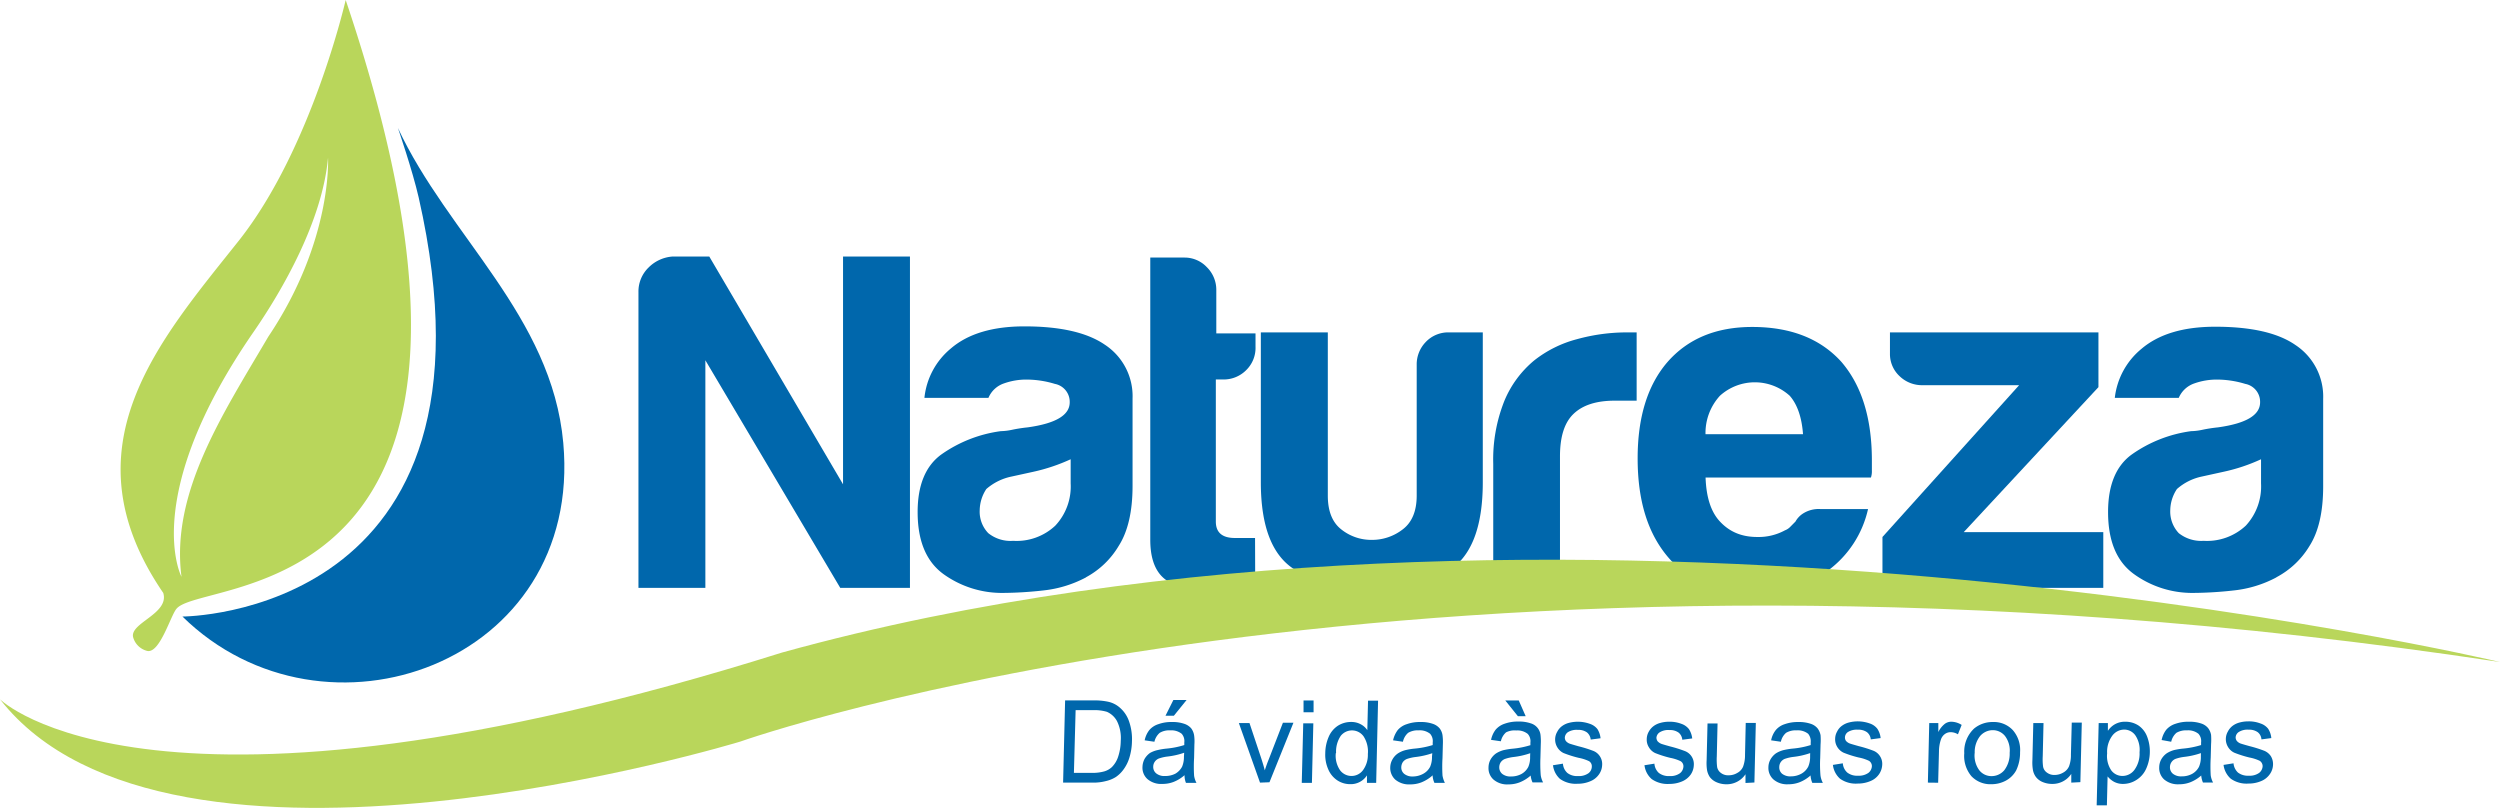 <svg xmlns="http://www.w3.org/2000/svg" viewBox="0 0 423.29 136.79"><defs><style>.cls-1,.cls-2{fill:#0067ac;}.cls-2,.cls-4{fill-rule:evenodd;}.cls-3,.cls-4{fill:#b9d65b;}</style></defs><title>Asset 1</title><g id="Layer_2" data-name="Layer 2"><g id="Layer_1-2" data-name="Layer 1"><path class="cls-1" d="M108.1,99.54V49.45a5.65,5.65,0,0,1,1.7-4.14,6.35,6.35,0,0,1,4.14-1.88h6.15L142.74,82V43.43h11.33V99.54h-11.8L119.43,61V99.54Z"/><path class="cls-2" d="M181.28,77.76A30.89,30.89,0,0,1,175,79.87l-3.74.82A9.34,9.34,0,0,0,167,82.8a6.67,6.67,0,0,0-1.12,3.57,5.24,5.24,0,0,0,1.45,3.9,6,6,0,0,0,4.2,1.3A9.56,9.56,0,0,0,178.68,89a9.7,9.7,0,0,0,2.6-7.16Zm2.6,20a19.82,19.82,0,0,1-7.21,2.21,64.86,64.86,0,0,1-6.72.42,16.94,16.94,0,0,1-10.21-3.19c-2.91-2.12-4.37-5.61-4.37-10.5,0-4.53,1.33-7.79,4-9.74A22.64,22.64,0,0,1,169.46,73a9.53,9.53,0,0,0,1.94-.24,25.22,25.22,0,0,1,2.6-.4c4.74-.66,7.12-2.06,7.12-4.24A3.09,3.09,0,0,0,178.61,65a16.58,16.58,0,0,0-4.61-.73,11.28,11.28,0,0,0-4.05.66,4.37,4.37,0,0,0-2.59,2.43H156.52A12.48,12.48,0,0,1,161,59q4.36-3.74,12.46-3.74,9.08,0,13.6,3.1a10.42,10.42,0,0,1,4.7,9.11v14.8c0,4.34-.79,7.72-2.34,10.15A14.34,14.34,0,0,1,183.88,97.74Z"/><path class="cls-1" d="M212.53,99.54A85.55,85.55,0,0,1,201,99.39c-4.16-.35-6.24-3-6.24-8V43.61h5.84a5.16,5.16,0,0,1,3.72,1.61,5.37,5.37,0,0,1,1.62,3.9v7.33h6.64v2.26a5.27,5.27,0,0,1-1.62,4A5.37,5.37,0,0,1,207,64.25h-1.14V88.31c0,1.85,1.08,2.78,3.23,2.78h3.41Z"/><path class="cls-1" d="M251.06,56.28V81.66q0,11.55-6,15.11a25.12,25.12,0,0,1-13.12,3.6,26.25,26.25,0,0,1-12.71-3.92q-5.75-3.57-5.75-14.79V56.28h11.34V83.92c0,2.6.75,4.51,2.26,5.7a8.14,8.14,0,0,0,5.19,1.79,8.43,8.43,0,0,0,5.25-1.79c1.56-1.19,2.35-3.1,2.35-5.7V61.8a5.43,5.43,0,0,1,1.53-3.89,5.24,5.24,0,0,1,4-1.63Z"/><path class="cls-1" d="M252.83,99.54v-21a26.77,26.77,0,0,1,1.87-10.63A17.63,17.63,0,0,1,259.8,61a19.78,19.78,0,0,1,7.2-3.57,31.7,31.7,0,0,1,8.5-1.15h1.61V67.84H273.4c-3.14,0-5.45.76-7,2.26s-2.27,3.91-2.27,7.17V99.54Z"/><path class="cls-2" d="M288.77,73.52h16.51c-.21-2.92-1-5.09-2.25-6.51a8.8,8.8,0,0,0-11.82,0A9.33,9.33,0,0,0,288.77,73.52ZM308.2,86.19h8.09a17.73,17.73,0,0,1-6.79,10.42,20.59,20.59,0,0,1-12.62,3.76c-6.17,0-11-2-14.42-6s-5.18-9.49-5.18-16.76q0-10.41,5-16.25c3.47-4,8.26-6,14.41-6q9.71,0,15.06,5.88,5.19,6,5.19,16.73V79.7a3.27,3.27,0,0,1-.16,1.15h-28c.12,3.36.91,5.83,2.44,7.46s3.5,2.61,6.31,2.61a9.37,9.37,0,0,0,4.7-1.13,2.41,2.41,0,0,0,.88-.58l.89-.9A3.83,3.83,0,0,1,305.2,87,4.93,4.93,0,0,1,308.2,86.19Z"/><path class="cls-1" d="M318.73,99.54V90.92l23.14-25.7H325.52a5.47,5.47,0,0,1-3.89-1.53A5.11,5.11,0,0,1,320,59.86V56.28h35.3v9.27L332.49,90.1h23.63v9.44Z"/><path class="cls-2" d="M382.83,77.76a30.26,30.26,0,0,1-6.31,2.11l-3.73.82a9.23,9.23,0,0,0-4.2,2.11,6.6,6.6,0,0,0-1.13,3.57,5.32,5.32,0,0,0,1.44,3.9,6.1,6.1,0,0,0,4.21,1.3A9.61,9.61,0,0,0,380.25,89a9.77,9.77,0,0,0,2.58-7.16Zm2.6,20a19.76,19.76,0,0,1-7.21,2.21,64.86,64.86,0,0,1-6.72.42,16.86,16.86,0,0,1-10.19-3.19c-2.93-2.12-4.38-5.61-4.38-10.5,0-4.53,1.32-7.79,4-9.74A22.65,22.65,0,0,1,371,73a9.45,9.45,0,0,0,1.94-.24,25.22,25.22,0,0,1,2.6-.4c4.74-.66,7.13-2.06,7.13-4.24A3.08,3.08,0,0,0,380.16,65a16.47,16.47,0,0,0-4.61-.73,11.36,11.36,0,0,0-4.05.66,4.41,4.41,0,0,0-2.6,2.43H358.07a12.56,12.56,0,0,1,4.52-8.3c2.93-2.49,7.08-3.74,12.48-3.74,6,0,10.57,1,13.59,3.1a10.46,10.46,0,0,1,4.69,9.11v14.8q0,6.51-2.34,10.15A14.34,14.34,0,0,1,385.43,97.74Z"/><path class="cls-2" d="M181.83,130.86h3a7.37,7.37,0,0,0,2.17-.26,3.21,3.21,0,0,0,1.26-.72,4.4,4.4,0,0,0,1.06-1.76,8.8,8.8,0,0,0,.44-2.67,6.42,6.42,0,0,0-.64-3.36,3.55,3.55,0,0,0-1.71-1.57,7.42,7.42,0,0,0-2.37-.28h-2.92ZM180,132.51l.34-13.92h4.8a10.85,10.85,0,0,1,2.46.22,4.41,4.41,0,0,1,2,1,5.34,5.34,0,0,1,1.58,2.37,9.1,9.1,0,0,1,.48,3.32,10.15,10.15,0,0,1-.44,2.8,6.57,6.57,0,0,1-1,2,5.28,5.28,0,0,1-1.29,1.26,5.4,5.4,0,0,1-1.69.69,8.28,8.28,0,0,1-2.23.26Z"/><path class="cls-2" d="M197.34,121.18l1.33-2.66h2.24l-2.15,2.66Zm3.16,6.27a12.93,12.93,0,0,1-2.79.64,6.77,6.77,0,0,0-1.5.34,1.52,1.52,0,0,0-.69.55,1.47,1.47,0,0,0-.26.82,1.4,1.4,0,0,0,.5,1.14,2.16,2.16,0,0,0,1.49.45A3.74,3.74,0,0,0,199,131a3,3,0,0,0,1.15-1.19,4.31,4.31,0,0,0,.31-1.71Zm.06,3.8a6.19,6.19,0,0,1-1.85,1.14,5.19,5.19,0,0,1-1.89.34,3.56,3.56,0,0,1-2.54-.82,2.57,2.57,0,0,1-.84-2.06,3.09,3.09,0,0,1,.36-1.36,3.33,3.33,0,0,1,.91-1A4.63,4.63,0,0,1,196,127a11,11,0,0,1,1.52-.25,14.44,14.44,0,0,0,3-.6l0-.44a1.87,1.87,0,0,0-.44-1.47,2.82,2.82,0,0,0-1.93-.58,3.15,3.15,0,0,0-1.79.42,2.82,2.82,0,0,0-.9,1.51l-1.65-.24a4.18,4.18,0,0,1,.79-1.74,3.34,3.34,0,0,1,1.54-1,6.35,6.35,0,0,1,2.28-.36,6,6,0,0,1,2.09.3,2.64,2.64,0,0,1,1.18.77,2.72,2.72,0,0,1,.49,1.16,7.43,7.43,0,0,1,.05,1.57l-.05,2.28a24.9,24.9,0,0,0,0,3,3.65,3.65,0,0,0,.4,1.22h-1.78A3.43,3.43,0,0,1,200.56,131.25Z"/><path class="cls-2" d="M213.34,132.51l-3.58-10.08h1.8l2,6c.21.66.42,1.33.59,2,.17-.54.39-1.18.69-1.91l2.38-6.15H219l-4.06,10.08Zm163.14-3,1.69-.27a2.42,2.42,0,0,0,.76,1.57,2.75,2.75,0,0,0,1.81.53,2.78,2.78,0,0,0,1.76-.47,1.53,1.53,0,0,0,.6-1.14,1.09,1.09,0,0,0-.49-.91,7,7,0,0,0-1.74-.56,19.14,19.14,0,0,1-2.58-.82,2.47,2.47,0,0,1-1.07-1,2.52,2.52,0,0,1-.35-1.35,2.57,2.57,0,0,1,.35-1.24,2.81,2.81,0,0,1,.86-1,3.36,3.36,0,0,1,1.09-.51,5.51,5.51,0,0,1,1.48-.2,5.41,5.41,0,0,1,2.07.35,2.71,2.71,0,0,1,1.32.91,3.5,3.5,0,0,1,.53,1.57l-1.67.22a1.69,1.69,0,0,0-.62-1.21,2.45,2.45,0,0,0-1.54-.43,2.74,2.74,0,0,0-1.68.39,1.16,1.16,0,0,0-.53.91,1,1,0,0,0,.2.6,1.53,1.53,0,0,0,.64.44c.17.06.67.21,1.5.44a21.75,21.75,0,0,1,2.51.79,2.49,2.49,0,0,1,1.11.91,2.58,2.58,0,0,1,.37,1.45,2.92,2.92,0,0,1-.55,1.61,3.28,3.28,0,0,1-1.46,1.16,5.41,5.41,0,0,1-2.14.42,4.61,4.61,0,0,1-3-.82A3.72,3.72,0,0,1,376.48,129.49Zm-3.83-2a13,13,0,0,1-2.8.64,6.92,6.92,0,0,0-1.5.34,1.49,1.49,0,0,0-.68.55,1.47,1.47,0,0,0-.26.82,1.39,1.39,0,0,0,.49,1.14,2.19,2.19,0,0,0,1.5.45,3.63,3.63,0,0,0,1.76-.42,2.88,2.88,0,0,0,1.16-1.19,4.12,4.12,0,0,0,.32-1.71Zm.05,3.8a6.32,6.32,0,0,1-1.85,1.14,5.18,5.18,0,0,1-1.88.34,3.6,3.6,0,0,1-2.55-.82,2.6,2.6,0,0,1-.83-2.06,2.84,2.84,0,0,1,.36-1.36,3.2,3.2,0,0,1,.91-1,4.5,4.5,0,0,1,1.24-.55,12.17,12.17,0,0,1,1.52-.25,14.42,14.42,0,0,0,3.06-.6l0-.44a1.83,1.83,0,0,0-.45-1.47,2.78,2.78,0,0,0-1.93-.58,3.23,3.23,0,0,0-1.8.42,2.81,2.81,0,0,0-.88,1.51L366,125.3a4.18,4.18,0,0,1,.78-1.74,3.41,3.41,0,0,1,1.53-1,6.54,6.54,0,0,1,2.3-.36,6.09,6.09,0,0,1,2.09.3,2.51,2.51,0,0,1,1.16.77,2.62,2.62,0,0,1,.51,1.16,10.81,10.81,0,0,1,0,1.57l-.06,2.28a25.45,25.45,0,0,0,0,3,3.65,3.65,0,0,0,.4,1.22H373A3.64,3.64,0,0,1,372.7,131.25Zm-15.93-3.73a4.32,4.32,0,0,0,.72,2.88,2.34,2.34,0,0,0,1.88.92,2.52,2.52,0,0,0,2-1,4.65,4.65,0,0,0,.89-3,4.37,4.37,0,0,0-.73-2.9,2.32,2.32,0,0,0-1.86-.95,2.54,2.54,0,0,0-2,1A4.6,4.6,0,0,0,356.77,127.52ZM355,136.36l.34-13.93h1.56l0,1.31a3.5,3.5,0,0,1,1.26-1.15,3.43,3.43,0,0,1,1.69-.39,4,4,0,0,1,2.26.66,4,4,0,0,1,1.44,1.88,6.93,6.93,0,0,1,.45,2.65,7,7,0,0,1-.63,2.79,4.31,4.31,0,0,1-1.66,1.89,4.18,4.18,0,0,1-2.25.66,3.19,3.19,0,0,1-1.52-.36,3.73,3.73,0,0,1-1.09-.91l-.12,4.9Zm-4.3-3.85,0-1.48a3.8,3.8,0,0,1-3.24,1.7,4.14,4.14,0,0,1-1.66-.34,2.72,2.72,0,0,1-1.11-.87,2.86,2.86,0,0,1-.5-1.25,7.8,7.8,0,0,1-.07-1.6l.15-6.24H346l-.13,5.58a9.42,9.42,0,0,0,.06,1.81,1.56,1.56,0,0,0,.66,1,2,2,0,0,0,1.26.39,2.84,2.84,0,0,0,1.47-.39,2.24,2.24,0,0,0,1-1.07,5.37,5.37,0,0,0,.32-2l.14-5.4h1.7l-.24,10.08Zm-16.36-5a4.21,4.21,0,0,0,.78,2.9,2.61,2.61,0,0,0,2.09,1,2.81,2.81,0,0,0,2.15-1,4.58,4.58,0,0,0,.91-2.94,4.08,4.08,0,0,0-.78-2.84,2.65,2.65,0,0,0-2.09-1,2.83,2.83,0,0,0-2.14,1A4.35,4.35,0,0,0,334.35,127.46Zm-1.76,0a5.35,5.35,0,0,1,1.66-4.15,4.86,4.86,0,0,1,3.19-1.11,4.38,4.38,0,0,1,3.36,1.36,5.08,5.08,0,0,1,1.24,3.75,6.91,6.91,0,0,1-.66,3.08,4.33,4.33,0,0,1-1.74,1.73,5.14,5.14,0,0,1-2.45.61,4.42,4.42,0,0,1-3.39-1.36A5.32,5.32,0,0,1,332.59,127.46Zm-6.16,5,.23-10.08h1.54l0,1.52a4,4,0,0,1,1.11-1.4,1.83,1.83,0,0,1,1.11-.35,3.36,3.36,0,0,1,1.73.54l-.63,1.59a2.39,2.39,0,0,0-1.23-.36,1.62,1.62,0,0,0-1,.33,1.87,1.87,0,0,0-.66.94,6.32,6.32,0,0,0-.32,2l-.14,5.29Zm-16.09-3,1.69-.27a2.29,2.29,0,0,0,.76,1.57,2.69,2.69,0,0,0,1.8.53,2.82,2.82,0,0,0,1.76-.47,1.53,1.53,0,0,0,.6-1.14,1.06,1.06,0,0,0-.49-.91,7,7,0,0,0-1.73-.56,18.19,18.19,0,0,1-2.58-.82,2.5,2.5,0,0,1-1.08-1,2.43,2.43,0,0,1-.34-1.35,2.56,2.56,0,0,1,.34-1.24,2.61,2.61,0,0,1,.86-1,3.36,3.36,0,0,1,1.09-.51,6,6,0,0,1,3.56.15,2.69,2.69,0,0,1,1.3.91,3.5,3.5,0,0,1,.55,1.57l-1.67.22a1.73,1.73,0,0,0-.63-1.21,2.45,2.45,0,0,0-1.54-.43,2.81,2.81,0,0,0-1.69.39,1.14,1.14,0,0,0-.51.91,1,1,0,0,0,.18.6,1.65,1.65,0,0,0,.65.44c.16.06.67.21,1.49.44a20.81,20.81,0,0,1,2.52.79,2.34,2.34,0,0,1,1.09.91,2.36,2.36,0,0,1,.38,1.45,3.07,3.07,0,0,1-.54,1.61,3.23,3.23,0,0,1-1.46,1.16,5.41,5.41,0,0,1-2.14.42,4.59,4.59,0,0,1-3-.82A3.67,3.67,0,0,1,310.34,129.49Zm-3.84-2a12.9,12.9,0,0,1-2.8.64,6.77,6.77,0,0,0-1.5.34,1.49,1.49,0,0,0-.68.55,1.46,1.46,0,0,0-.25.82,1.4,1.4,0,0,0,.47,1.14,2.21,2.21,0,0,0,1.51.45A3.66,3.66,0,0,0,305,131a2.88,2.88,0,0,0,1.16-1.19,4.12,4.12,0,0,0,.32-1.71Zm.05,3.8a6.19,6.19,0,0,1-1.85,1.14,5.21,5.21,0,0,1-1.9.34,3.52,3.52,0,0,1-2.52-.82,2.61,2.61,0,0,1-.85-2.06,2.74,2.74,0,0,1,.37-1.36,3.2,3.2,0,0,1,.91-1A4.5,4.5,0,0,1,302,127a12.51,12.51,0,0,1,1.52-.25,14.29,14.29,0,0,0,3.06-.6l0-.44a2,2,0,0,0-.43-1.47,2.84,2.84,0,0,0-1.95-.58,3.17,3.17,0,0,0-1.79.42,2.75,2.75,0,0,0-.88,1.51l-1.65-.24a4,4,0,0,1,.79-1.74,3.27,3.27,0,0,1,1.52-1,6.54,6.54,0,0,1,2.3-.36,6.09,6.09,0,0,1,2.09.3,2.51,2.51,0,0,1,1.16.77,2.74,2.74,0,0,1,.51,1.16,10.81,10.81,0,0,1,0,1.57l-.06,2.28a21.52,21.52,0,0,0,.05,3,3.65,3.65,0,0,0,.4,1.22h-1.79A3.88,3.88,0,0,1,306.55,131.25Zm-11,1.26,0-1.48a3.81,3.81,0,0,1-3.24,1.7,4.13,4.13,0,0,1-1.65-.34,2.83,2.83,0,0,1-1.14-.87,3.12,3.12,0,0,1-.49-1.25,8,8,0,0,1-.06-1.6l.15-6.24h1.7l-.13,5.58a10.36,10.36,0,0,0,.06,1.81,1.62,1.62,0,0,0,.65,1,2,2,0,0,0,1.29.39,2.8,2.8,0,0,0,1.45-.39,2.16,2.16,0,0,0,1-1.07,5.56,5.56,0,0,0,.33-2l.12-5.4h1.71l-.24,10.08Zm-17.12-3,1.7-.27a2.32,2.32,0,0,0,.75,1.57,2.72,2.72,0,0,0,1.8.53,2.76,2.76,0,0,0,1.76-.47,1.53,1.53,0,0,0,.6-1.14,1,1,0,0,0-.48-.91,7,7,0,0,0-1.73-.56,18.19,18.19,0,0,1-2.58-.82,2.42,2.42,0,0,1-1.07-1,2.36,2.36,0,0,1-.35-1.35,2.55,2.55,0,0,1,.33-1.24,2.94,2.94,0,0,1,.87-1,3.32,3.32,0,0,1,1.1-.51,5.4,5.4,0,0,1,1.48-.2,5.51,5.51,0,0,1,2.07.35,2.74,2.74,0,0,1,1.3.91,3.63,3.63,0,0,1,.55,1.57l-1.68.22a1.73,1.73,0,0,0-.63-1.21,2.43,2.43,0,0,0-1.52-.43A2.73,2.73,0,0,0,281,124a1.2,1.2,0,0,0-.54.91,1.1,1.1,0,0,0,.2.6,1.72,1.72,0,0,0,.65.44c.17.06.66.21,1.5.44a21.42,21.42,0,0,1,2.5.79,2.35,2.35,0,0,1,1.48,2.36,3,3,0,0,1-.53,1.61,3.37,3.37,0,0,1-1.47,1.16,5.39,5.39,0,0,1-2.13.42,4.67,4.67,0,0,1-3-.82A3.67,3.67,0,0,1,278.43,129.49Zm-15.49,0,1.7-.27a2.32,2.32,0,0,0,.75,1.57,2.67,2.67,0,0,0,1.8.53,2.8,2.8,0,0,0,1.76-.47,1.44,1.44,0,0,0,.58-1.14,1,1,0,0,0-.47-.91,7,7,0,0,0-1.73-.56,18.92,18.92,0,0,1-2.59-.82,2.47,2.47,0,0,1-1.07-1,2.52,2.52,0,0,1-.35-1.35,2.57,2.57,0,0,1,.35-1.24,2.71,2.71,0,0,1,.86-1,3.36,3.36,0,0,1,1.09-.51,6,6,0,0,1,3.56.15,2.72,2.72,0,0,1,1.31.91A3.63,3.63,0,0,1,271,125l-1.67.22a1.77,1.77,0,0,0-.63-1.21,2.45,2.45,0,0,0-1.54-.43,2.79,2.79,0,0,0-1.69.39,1.21,1.21,0,0,0-.52.91,1,1,0,0,0,.19.6,1.58,1.58,0,0,0,.65.44c.18.06.67.21,1.49.44a20.81,20.81,0,0,1,2.52.79,2.34,2.34,0,0,1,1.09.91,2.36,2.36,0,0,1,.38,1.45,2.9,2.9,0,0,1-.54,1.61,3.25,3.25,0,0,1-1.47,1.16,5.32,5.32,0,0,1-2.13.42,4.61,4.61,0,0,1-3-.82A3.67,3.67,0,0,1,262.94,129.49Zm-4.61-8.31H257l-2.13-2.66h2.28Zm.77,6.27a13,13,0,0,1-2.8.64,6.92,6.92,0,0,0-1.5.34,1.57,1.57,0,0,0-.69.55,1.54,1.54,0,0,0-.25.82,1.42,1.42,0,0,0,.49,1.14,2.19,2.19,0,0,0,1.5.45,3.66,3.66,0,0,0,1.76-.42,2.88,2.88,0,0,0,1.16-1.19,4,4,0,0,0,.31-1.71Zm.06,3.8a6.36,6.36,0,0,1-1.86,1.14,5.19,5.19,0,0,1-1.89.34,3.53,3.53,0,0,1-2.53-.82,2.57,2.57,0,0,1-.84-2.06,2.84,2.84,0,0,1,.36-1.36,3.2,3.2,0,0,1,.91-1,4.64,4.64,0,0,1,1.24-.55,12.17,12.17,0,0,1,1.52-.25,14.42,14.42,0,0,0,3.06-.6l0-.44a1.83,1.83,0,0,0-.45-1.47,2.8,2.8,0,0,0-1.94-.58A3.17,3.17,0,0,0,255,124a2.81,2.81,0,0,0-.88,1.51l-1.66-.24a4.18,4.18,0,0,1,.79-1.74,3.41,3.41,0,0,1,1.53-1,6.52,6.52,0,0,1,2.29-.36,6.11,6.11,0,0,1,2.1.3,2.33,2.33,0,0,1,1.66,1.93,9.16,9.16,0,0,1,.05,1.57l-.06,2.28a25.45,25.45,0,0,0,.05,3,3.65,3.65,0,0,0,.4,1.22h-1.79A3.65,3.65,0,0,1,259.16,131.25Zm-16.64-3.8a13.32,13.32,0,0,1-2.81.64,7.07,7.07,0,0,0-1.5.34,1.52,1.52,0,0,0-.69.55,1.64,1.64,0,0,0-.25.82,1.39,1.39,0,0,0,.49,1.14,2.2,2.2,0,0,0,1.5.45A3.67,3.67,0,0,0,241,131a2.8,2.8,0,0,0,1.15-1.19,4.14,4.14,0,0,0,.31-1.71Zm0,3.8a6.32,6.32,0,0,1-1.85,1.14,5.15,5.15,0,0,1-1.89.34,3.61,3.61,0,0,1-2.54-.82,2.67,2.67,0,0,1-.84-2.06,2.86,2.86,0,0,1,.38-1.36,3,3,0,0,1,.91-1A4.25,4.25,0,0,1,238,127a11,11,0,0,1,1.52-.25,14.42,14.42,0,0,0,3.06-.6v-.44a1.87,1.87,0,0,0-.44-1.47,2.78,2.78,0,0,0-1.93-.58,3.17,3.17,0,0,0-1.79.42,2.75,2.75,0,0,0-.88,1.51l-1.67-.24a4.45,4.45,0,0,1,.79-1.74,3.34,3.34,0,0,1,1.54-1,6.46,6.46,0,0,1,2.3-.36,6,6,0,0,1,2.08.3,2.6,2.6,0,0,1,1.17.77,2.49,2.49,0,0,1,.49,1.16,8.86,8.86,0,0,1,.06,1.57l-.06,2.28a24.9,24.9,0,0,0,0,3,4.48,4.48,0,0,0,.4,1.22h-1.77A3.43,3.43,0,0,1,242.56,131.25Zm-16.34-3.78a4.32,4.32,0,0,0,.75,2.9,2.42,2.42,0,0,0,3.82,0,4.36,4.36,0,0,0,.86-2.78,4.71,4.71,0,0,0-.73-3,2.41,2.41,0,0,0-1.94-1,2.43,2.43,0,0,0-1.92.92A4.77,4.77,0,0,0,226.22,127.47Zm5.28,5,0-1.27a3.25,3.25,0,0,1-2.84,1.49,3.91,3.91,0,0,1-2.22-.67,4.18,4.18,0,0,1-1.5-1.85,6.1,6.1,0,0,1-.5-2.74,7.08,7.08,0,0,1,.57-2.73,4.22,4.22,0,0,1,1.55-1.89,4.14,4.14,0,0,1,2.26-.65,3.29,3.29,0,0,1,1.62.39,3,3,0,0,1,1.12,1l.12-5h1.7l-.32,13.92Zm-10.74-11.95,0-2h1.7l0,2Zm-.3,11.95.25-10.08h1.71l-.24,10.08Z"/><path class="cls-3" d="M423.29,112.09S263.4,74.21,132.4,110.49C25.77,144,0,118.4,0,118.4c28.66,36.67,125.35,7.16,125.35,7.16S240.71,84.45,423.29,112.09Z"/><path class="cls-2" d="M30.89,104.39c24,23.55,67.88,8,64.48-29.41-1.94-21.46-19.55-35.14-28-53.32,0,0,2.46,7.15,3.52,11.78C87,104.36,30.89,104.39,30.89,104.39Z"/><path class="cls-4" d="M45.43,57C37.7,70.16,28.88,83.43,30.73,97.66c0,0-7.16-13.5,12.28-41.57,4.82-7,11.56-18.67,12.53-29.38C55.54,26.71,56.33,40.76,45.43,57ZM58.53,0s-5.7,25-18,40.63C27,57.68,10.76,75.71,27.64,100.39c1.08,3.53-5.69,5.07-5.1,7.5a3.29,3.29,0,0,0,2.38,2.32c2.15.49,4-6.11,5-7.18C34.67,97.64,93.53,103.58,58.53,0Z"/></g></g></svg>